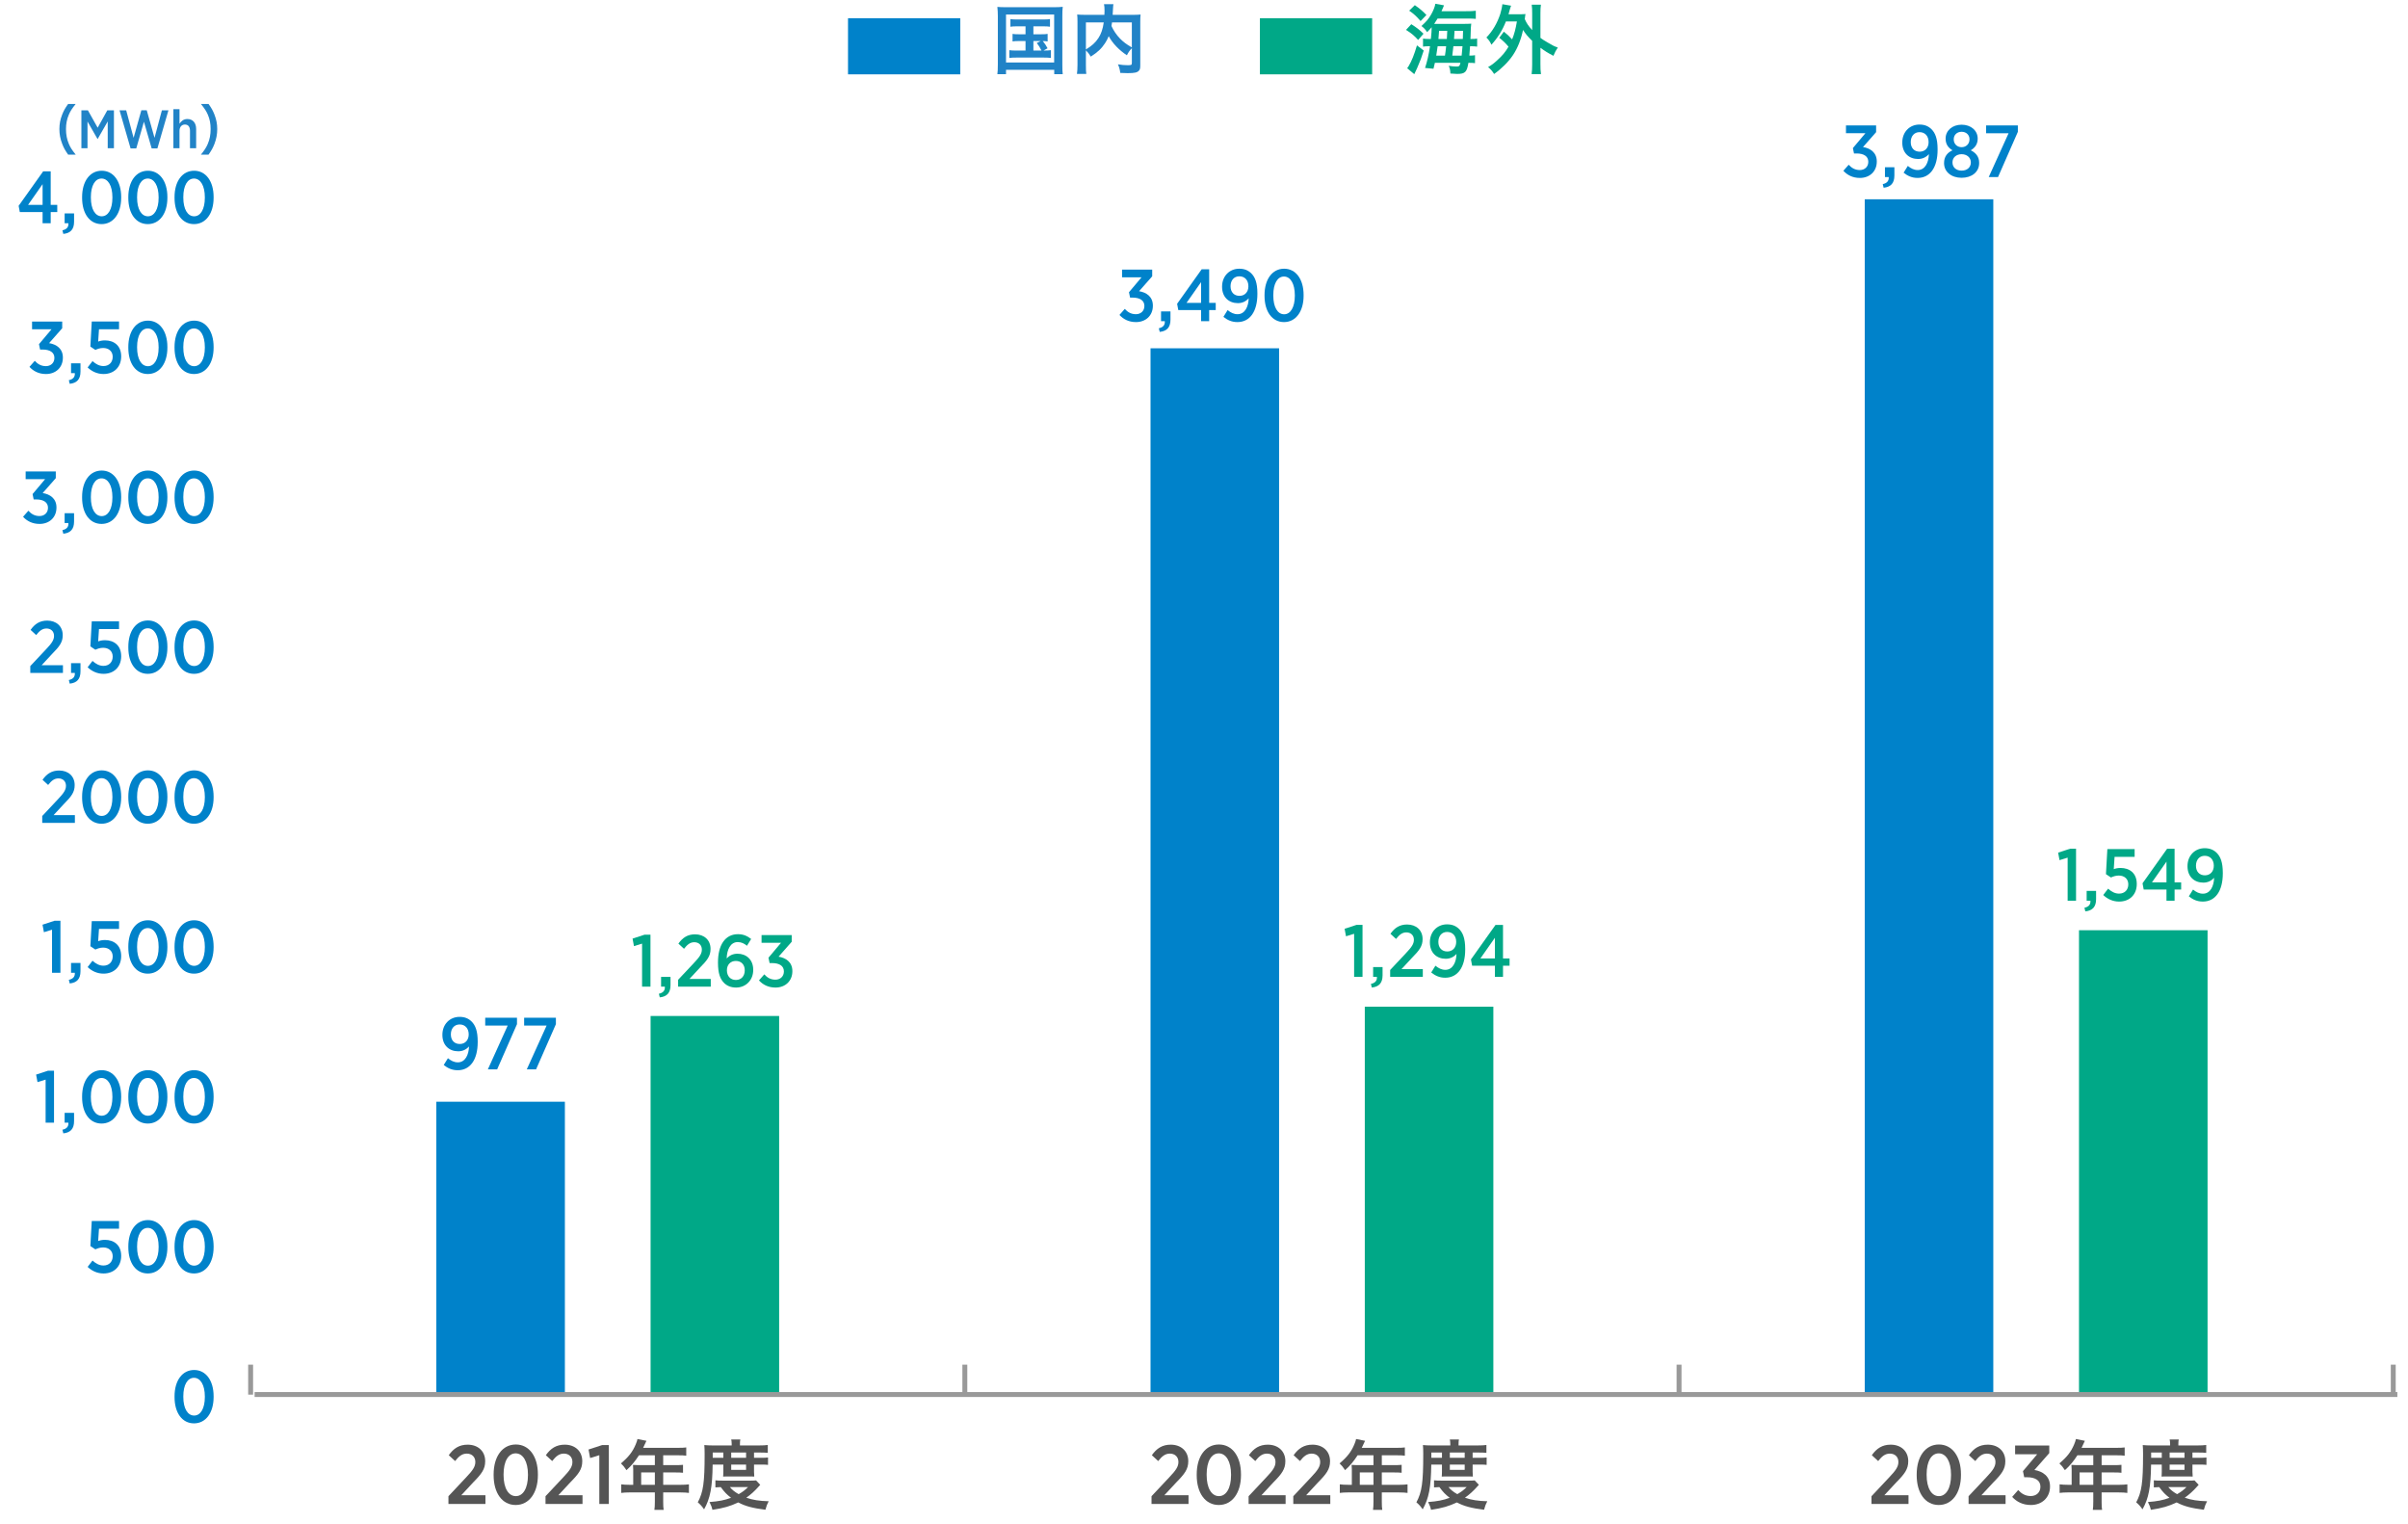 <?xml version="1.0" encoding="UTF-8"?>
<svg xmlns="http://www.w3.org/2000/svg" width="490" height="310" viewBox="0 0 490 310">
  <defs>
    <style>
      .cls-1 {
        fill: #00a887;
      }

      .cls-1, .cls-2, .cls-3, .cls-4 {
        stroke-width: 0px;
      }

      .cls-5 {
        fill: none;
        stroke: #999;
        stroke-miterlimit: 10;
      }

      .cls-2 {
        fill: #0082ca;
      }

      .cls-3 {
        fill: #555;
      }

      .cls-4 {
        fill: #2183c7;
      }
    </style>
  </defs>
  <g id="data">
    <g>
      <g>
        <line class="cls-5" x1="51" y1="283.753" x2="51" y2="277.653"/>
        <line class="cls-5" x1="196.333" y1="283.753" x2="196.333" y2="277.653"/>
        <line class="cls-5" x1="341.667" y1="283.753" x2="341.667" y2="277.653"/>
        <line class="cls-5" x1="487" y1="283.753" x2="487" y2="277.653"/>
      </g>
      <g>
        <g>
          <rect class="cls-1" x="132.387" y="206.71" width="26.16" height="77.043"/>
          <rect class="cls-1" x="277.72" y="204.819" width="26.16" height="78.934"/>
          <rect class="cls-1" x="423.053" y="189.264" width="26.16" height="94.489"/>
        </g>
        <g>
          <rect class="cls-2" x="88.787" y="224.156" width="26.16" height="59.597"/>
          <rect class="cls-2" x="234.12" y="70.863" width="26.16" height="212.89"/>
          <rect class="cls-2" x="379.453" y="40.546" width="26.16" height="243.207"/>
        </g>
      </g>
    </g>
  </g>
  <g id="_凡例" data-name="凡例">
    <g>
      <rect class="cls-2" x="172.562" y="3.705" width="22.842" height="11.421"/>
      <g>
        <path class="cls-4" d="M203.049,3.244c0-.656-.032-1.233-.097-1.841.513.048.977.063,1.81.063h9.684c.752,0,1.248-.016,1.809-.08-.064.561-.08,1.072-.08,1.857v9.859c0,1.041.016,1.505.08,1.985h-1.729v-.881h-9.812v.881h-1.761c.064-.448.097-.977.097-2.001V3.244ZM204.713,12.72h9.796V2.956h-9.796v9.764ZM207.002,5.356c-.672,0-.977.016-1.393.08v-1.553c.416.064.704.08,1.393.08h5.219c.704,0,1.04-.016,1.44-.08v1.553c-.433-.064-.736-.08-1.425-.08h-1.953v1.617h1.569c.672,0,.976-.017,1.328-.08v1.536c-.32-.048-.592-.08-.992-.08.384.448.704.944.977,1.473l-.833.464c.753,0,1.057-.016,1.521-.08v1.585c-.432-.063-.848-.08-1.456-.08h-5.57c-.688,0-1.024.017-1.44.08v-1.585c.432.064.769.08,1.44.08h1.856v-1.937h-1.328c-.641,0-.929.017-1.312.08v-1.536c.352.063.64.08,1.312.08h1.328v-1.617h-1.681ZM210.283,10.286h1.649c-.305-.624-.577-1.056-.961-1.536l.801-.4h-1.489v1.937Z"/>
        <path class="cls-4" d="M230.317,9.807c-.4.416-.704.832-1.009,1.44-1.616-1.072-2.945-2.465-3.697-3.89-.225.544-.448.992-.752,1.44-.721,1.104-1.537,1.856-2.897,2.721-.24-.416-.561-.848-.992-1.28v2.978c0,.929.016,1.408.08,1.824h-1.905c.08-.527.112-1.104.112-1.856V4.428c0-.624-.017-1.088-.064-1.472.561.048.977.063,1.777.063h3.761c.017-.368.032-.592.032-.816,0-.64-.032-.96-.112-1.36h1.921c-.048.272-.063.416-.08.769q-.016.208-.048.848-.016.353-.032.561h3.922c.849,0,1.217-.016,1.761-.063-.048.384-.063.848-.063,1.488v8.787c0,.641-.049.881-.24,1.104-.337.416-.881.545-2.337.545-.4,0-.881-.017-1.489-.049-.111-.768-.208-1.136-.479-1.744.768.128,1.408.176,2,.176.753,0,.833-.048.833-.496v-2.961ZM220.97,10.062c1.232-.752,1.937-1.393,2.545-2.321.56-.848.896-1.841,1.088-3.185h-3.633v5.506ZM226.283,4.557c-.048.384-.063.464-.111.736.432.944,1.04,1.84,1.729,2.545.672.688,1.345,1.2,2.417,1.809v-5.09h-4.034Z"/>
      </g>
      <g>
        <rect class="cls-1" x="256.376" y="3.705" width="22.842" height="11.421"/>
        <g>
          <path class="cls-1" d="M287.184,4.925c1.072.672,1.664,1.136,2.48,1.937l-1.088,1.265c-.849-.929-1.361-1.345-2.466-2.049l1.073-1.152ZM289.712,10.286c-.448,1.409-.736,2.193-1.328,3.538l-.593,1.265-1.456-1.217c.096-.096.192-.208.304-.416.593-.961,1.169-2.417,1.697-4.226l1.376,1.056ZM287.903,1.051c.961.672,1.601,1.2,2.354,2.001l-1.185,1.232c-.849-.977-1.44-1.521-2.321-2.113l1.152-1.12ZM298.115,2.283c1.137,0,1.633-.016,2.193-.096v1.648c-.416-.048-.912-.064-2.017-.064h-5.763c-.272.465-.4.656-.688,1.089h5.923c.736,0,1.2-.016,1.616-.048-.032.224-.048.368-.08.864-.016.416-.032.721-.048,1.616q-.016.496-.032.641c.769,0,.913-.016,1.361-.08v1.633c-.465-.064-.833-.08-1.281-.08h-.16c-.031.608-.096,1.456-.144,1.904.608,0,.832-.016,1.152-.08v1.617c-.368-.048-.656-.064-1.169-.064h-.176c-.304,1.889-.672,2.257-2.289,2.257-.256,0-.432-.016-1.376-.08-.017-.656-.097-1.024-.336-1.568.607.097,1.12.145,1.568.145.56,0,.64-.08.816-.753h-5.202c-.112.496-.145.641-.288,1.201l-1.713-.16c.416-1.249.752-2.705,1.009-4.418h-.225c-.496,0-.784.016-1.2.08v-1.633c.416.064.752.08,1.44.08h.16c.112-1.009.16-1.793.16-2.401-.272.337-.433.513-.929,1.009-.32-.512-.656-.88-1.152-1.248.977-.881,1.44-1.425,1.969-2.337.433-.753.769-1.585.864-2.193l1.761.32c-.063.176-.112.288-.16.384-.144.353-.16.385-.352.816h4.785ZM294.034,11.311c.112-.752.144-.944.24-1.904h-1.729c-.111.816-.144,1.024-.288,1.904h1.777ZM294.418,7.934q.032-.544.08-1.665h-1.665c-.048.816-.063,1.057-.128,1.665h1.713ZM297.428,11.311c.063-.607.128-1.184.176-1.904h-1.856c-.064.641-.145,1.265-.225,1.904h1.905ZM297.667,7.934q.032-1.057.049-1.665h-1.729c-.031.576-.063,1.121-.111,1.665h1.792Z"/>
          <path class="cls-1" d="M306.017,6.445c.736.592,1.072.896,1.681,1.568.464-1.152.688-2.017.977-3.649h-2.241c-.688,1.761-1.633,3.281-2.945,4.738-.32-.673-.464-.881-1.024-1.473,1.232-1.265,2.193-2.882,2.817-4.771.191-.608.4-1.553.432-2.001l1.777.305c-.112.271-.177.496-.288.88-.097.353-.129.496-.24.864h2.209c.56,0,.896-.016,1.248-.048-.063.336-.08.4-.144,1.041.416.896.672,1.296,1.504,2.225v-3.394c0-.784-.016-1.2-.096-1.776h1.873c-.08.592-.097.992-.097,1.776v4.979c.417.304.721.512,1.473.944,1.104.656,1.281.736,2.065,1.024-.337.479-.625,1.008-.896,1.681-1.249-.656-1.648-.913-2.642-1.633v3.329c0,.896.017,1.345.112,2.033h-1.904c.08-.641.111-1.201.111-2.033v-4.738c-.912-.912-1.328-1.393-1.856-2.225-.433,2.033-1.104,3.697-2.049,5.122-.944,1.393-2.272,2.721-3.842,3.842-.368-.593-.752-1.041-1.232-1.393.801-.48,1.089-.688,1.825-1.36,1.12-1.009,1.696-1.713,2.337-2.802-.561-.688-1.089-1.185-1.873-1.809l.929-1.248Z"/>
        </g>
      </g>
    </g>
    <g>
      <path class="cls-3" d="M234.321,304.419l3.638-3.875c1.326-1.395,1.836-2.143,1.836-3.094,0-1.071-.748-1.7-1.734-1.7-.935,0-1.598.51-2.38,1.513l-1.292-1.189c.969-1.377,2.125-2.142,3.842-2.142,2.091,0,3.569,1.309,3.569,3.349v.033c0,1.615-.748,2.584-2.464,4.318l-2.397,2.583h4.913v1.785h-7.53v-1.581Z"/>
      <path class="cls-3" d="M243.518,300.152v-.187c0-3.604,1.768-6.068,4.521-6.068,2.72,0,4.487,2.447,4.487,6.051v.188c0,3.604-1.785,6.068-4.521,6.068-2.753,0-4.487-2.448-4.487-6.052ZM250.504,300.136v-.136c0-2.652-1.02-4.301-2.499-4.301-1.496,0-2.465,1.614-2.465,4.267v.136c0,2.651.986,4.301,2.499,4.301,1.479,0,2.465-1.632,2.465-4.267Z"/>
      <path class="cls-3" d="M254.075,304.419l3.638-3.875c1.326-1.395,1.836-2.143,1.836-3.094,0-1.071-.748-1.7-1.734-1.7-.935,0-1.598.51-2.38,1.513l-1.292-1.189c.969-1.377,2.125-2.142,3.842-2.142,2.091,0,3.569,1.309,3.569,3.349v.033c0,1.615-.748,2.584-2.464,4.318l-2.397,2.583h4.913v1.785h-7.53v-1.581Z"/>
      <path class="cls-3" d="M263.169,304.419l3.638-3.875c1.326-1.395,1.836-2.143,1.836-3.094,0-1.071-.748-1.7-1.734-1.7-.935,0-1.598.51-2.38,1.513l-1.292-1.189c.969-1.377,2.125-2.142,3.842-2.142,2.091,0,3.569,1.309,3.569,3.349v.033c0,1.615-.748,2.584-2.464,4.318l-2.397,2.583h4.913v1.785h-7.53v-1.581Z"/>
      <path class="cls-3" d="M275.086,298.943c0-.32-.016-.576-.048-.896.304.032.64.048,1.072.048h3.377v-2.001h-3.233c-.784,1.217-1.552,2.145-2.545,3.025-.432-.656-.608-.864-1.12-1.377,1.568-1.328,2.353-2.337,2.993-3.841.208-.497.32-.833.368-1.121l1.825.368c-.048.097-.272.576-.672,1.425h7.187c.752,0,1.12-.016,1.584-.08v1.681c-.48-.064-.896-.08-1.584-.08h-3.105v2.001h2.449c.72,0,1.12-.016,1.584-.064v1.617c-.416-.048-.88-.064-1.537-.064h-2.497v2.514h3.538c.736,0,1.2-.032,1.697-.097v1.745c-.48-.064-1.024-.097-1.697-.097h-3.538v1.905c0,.784.016,1.217.096,1.648h-1.889c.064-.448.096-.849.096-1.664v-1.89h-5.17c-.672,0-1.185.032-1.681.097v-1.745c.496.064.96.097,1.681.097h.768v-3.153ZM279.488,302.097v-2.514h-2.785v2.514h2.785Z"/>
      <path class="cls-3" d="M291.247,297.982c-.064,4.658-.48,6.851-1.745,9.107-.432-.624-.736-.96-1.28-1.424,1.12-2.097,1.393-4.002,1.393-9.828,0-.736-.016-1.329-.064-1.825.544.048,1.089.08,1.745.08h3.825v-.336c0-.336-.032-.592-.096-.88h1.856c-.064.256-.08.512-.08.896v.32h3.81c.849,0,1.409-.032,1.857-.096v1.601c-.464-.048-.896-.064-1.617-.064h-1.185v1.073h1.489c.624,0,.944-.017,1.36-.064v1.505c-.368-.048-.64-.064-1.36-.064h-1.489v1.473c0,.368.016.673.048.961q-.353-.017-.993-.017h-4.29c-.625,0-.8,0-1.057.017.032-.24.048-.641.048-.961v-1.473h-2.177ZM300.931,302.097q-.176.176-.288.319c-.8.913-1.649,1.681-2.545,2.306,1.328.464,2.673.672,4.546.72-.289.544-.48,1.041-.657,1.729-2.561-.319-4.082-.72-5.538-1.488-1.617.769-2.929,1.152-5.25,1.505-.128-.576-.256-.912-.592-1.585,1.905-.144,3.121-.384,4.386-.864-.896-.688-1.28-1.089-2.097-2.177-.464.016-.752.032-1.088.063v-1.44c.384.048.848.064,1.648.064h5.362c.624,0,.88-.017,1.264-.048l.849.896ZM293.424,296.606v-1.073h-2.161v1.073h2.161ZM294.752,302.561c.48.576.977.977,1.793,1.44.8-.464,1.216-.769,1.905-1.44h-3.698ZM298.049,296.606v-1.073h-3.025v1.073h3.025ZM295.024,299.055h3.025v-1.072h-3.025v1.072Z"/>
    </g>
    <g>
      <path class="cls-3" d="M380.827,304.419l3.638-3.875c1.326-1.395,1.836-2.143,1.836-3.094,0-1.071-.748-1.7-1.734-1.7-.935,0-1.598.51-2.38,1.513l-1.292-1.189c.969-1.377,2.125-2.142,3.842-2.142,2.091,0,3.569,1.309,3.569,3.349v.033c0,1.615-.748,2.584-2.464,4.318l-2.397,2.583h4.913v1.785h-7.53v-1.581Z"/>
      <path class="cls-3" d="M390.024,300.152v-.187c0-3.604,1.768-6.068,4.521-6.068,2.72,0,4.487,2.447,4.487,6.051v.188c0,3.604-1.785,6.068-4.521,6.068-2.753,0-4.487-2.448-4.487-6.052ZM397.01,300.136v-.136c0-2.652-1.02-4.301-2.499-4.301-1.496,0-2.464,1.614-2.464,4.267v.136c0,2.651.986,4.301,2.499,4.301,1.479,0,2.465-1.632,2.465-4.267Z"/>
      <path class="cls-3" d="M400.581,304.419l3.638-3.875c1.326-1.395,1.836-2.143,1.836-3.094,0-1.071-.748-1.7-1.734-1.7-.935,0-1.598.51-2.38,1.513l-1.292-1.189c.969-1.377,2.125-2.142,3.842-2.142,2.091,0,3.569,1.309,3.569,3.349v.033c0,1.615-.748,2.584-2.464,4.318l-2.397,2.583h4.913v1.785h-7.53v-1.581Z"/>
      <path class="cls-3" d="M409.455,304.555l1.224-1.394c.646.714,1.428,1.224,2.567,1.224,1.104,0,1.955-.73,1.955-1.887v-.034c0-1.24-1.037-1.903-2.703-1.903h-.595l-.255-1.241,2.89-3.434h-4.487v-1.784h6.952v1.547l-3.025,3.434c1.666.271,3.178,1.24,3.178,3.314v.051c0,2.227-1.615,3.757-3.893,3.757-1.683,0-2.923-.68-3.808-1.649Z"/>
      <path class="cls-3" d="M421.559,298.943c0-.32-.016-.576-.048-.896.304.032.64.048,1.072.048h3.377v-2.001h-3.233c-.784,1.217-1.552,2.145-2.545,3.025-.432-.656-.608-.864-1.12-1.377,1.568-1.328,2.353-2.337,2.993-3.841.208-.497.32-.833.368-1.121l1.825.368c-.048.097-.272.576-.672,1.425h7.187c.752,0,1.12-.016,1.584-.08v1.681c-.48-.064-.896-.08-1.584-.08h-3.105v2.001h2.449c.72,0,1.12-.016,1.584-.064v1.617c-.416-.048-.88-.064-1.537-.064h-2.497v2.514h3.538c.736,0,1.2-.032,1.697-.097v1.745c-.48-.064-1.024-.097-1.697-.097h-3.538v1.905c0,.784.016,1.217.096,1.648h-1.889c.064-.448.096-.849.096-1.664v-1.89h-5.17c-.672,0-1.185.032-1.681.097v-1.745c.496.064.96.097,1.681.097h.768v-3.153ZM425.96,302.097v-2.514h-2.785v2.514h2.785Z"/>
      <path class="cls-3" d="M437.719,297.982c-.064,4.658-.48,6.851-1.745,9.107-.432-.624-.736-.96-1.28-1.424,1.12-2.097,1.393-4.002,1.393-9.828,0-.736-.016-1.329-.064-1.825.544.048,1.089.08,1.745.08h3.825v-.336c0-.336-.032-.592-.096-.88h1.856c-.064.256-.08.512-.08.896v.32h3.81c.849,0,1.409-.032,1.857-.096v1.601c-.464-.048-.896-.064-1.617-.064h-1.185v1.073h1.489c.624,0,.944-.017,1.36-.064v1.505c-.368-.048-.64-.064-1.36-.064h-1.489v1.473c0,.368.016.673.048.961q-.353-.017-.993-.017h-4.29c-.625,0-.8,0-1.057.017.032-.24.048-.641.048-.961v-1.473h-2.177ZM447.403,302.097q-.176.176-.288.319c-.8.913-1.649,1.681-2.545,2.306,1.328.464,2.673.672,4.545.72-.288.544-.48,1.041-.656,1.729-2.561-.319-4.082-.72-5.538-1.488-1.617.769-2.929,1.152-5.25,1.505-.128-.576-.256-.912-.592-1.585,1.905-.144,3.121-.384,4.386-.864-.896-.688-1.28-1.089-2.097-2.177-.464.016-.752.032-1.088.063v-1.44c.384.048.848.064,1.648.064h5.362c.624,0,.88-.017,1.265-.048l.848.896ZM439.896,296.606v-1.073h-2.161v1.073h2.161ZM441.224,302.561c.48.576.977.977,1.793,1.44.8-.464,1.216-.769,1.905-1.44h-3.698ZM444.521,296.606v-1.073h-3.025v1.073h3.025ZM441.497,299.055h3.025v-1.072h-3.025v1.072Z"/>
    </g>
    <g>
      <path class="cls-3" d="M91.251,304.419l3.638-3.875c1.326-1.395,1.836-2.143,1.836-3.094,0-1.071-.748-1.7-1.733-1.7-.936,0-1.599.51-2.38,1.513l-1.292-1.189c.969-1.377,2.125-2.142,3.842-2.142,2.091,0,3.569,1.309,3.569,3.349v.033c0,1.615-.748,2.584-2.465,4.318l-2.396,2.583h4.912v1.785h-7.53v-1.581Z"/>
      <path class="cls-3" d="M100.448,300.152v-.187c0-3.604,1.768-6.068,4.521-6.068,2.72,0,4.487,2.447,4.487,6.051v.188c0,3.604-1.785,6.068-4.521,6.068-2.754,0-4.487-2.448-4.487-6.052ZM107.435,300.136v-.136c0-2.652-1.021-4.301-2.499-4.301-1.496,0-2.465,1.614-2.465,4.267v.136c0,2.651.986,4.301,2.499,4.301,1.479,0,2.465-1.632,2.465-4.267Z"/>
      <path class="cls-3" d="M111.005,304.419l3.638-3.875c1.326-1.395,1.836-2.143,1.836-3.094,0-1.071-.748-1.7-1.733-1.7-.936,0-1.599.51-2.38,1.513l-1.292-1.189c.969-1.377,2.125-2.142,3.842-2.142,2.091,0,3.569,1.309,3.569,3.349v.033c0,1.615-.748,2.584-2.465,4.318l-2.396,2.583h4.912v1.785h-7.53v-1.581Z"/>
      <path class="cls-3" d="M121.953,296.073l-1.87.578-.323-1.734,2.754-.9h1.377v11.983h-1.938v-9.927Z"/>
      <path class="cls-3" d="M128.855,298.943c0-.32-.016-.576-.048-.896.304.032.64.048,1.072.048h3.377v-2.001h-3.233c-.784,1.217-1.552,2.145-2.545,3.025-.432-.656-.607-.864-1.12-1.377,1.568-1.328,2.353-2.337,2.993-3.841.208-.497.32-.833.368-1.121l1.825.368c-.049.097-.272.576-.673,1.425h7.188c.752,0,1.12-.016,1.584-.08v1.681c-.479-.064-.896-.08-1.584-.08h-3.105v2.001h2.449c.72,0,1.12-.016,1.584-.064v1.617c-.416-.048-.88-.064-1.536-.064h-2.497v2.514h3.537c.736,0,1.2-.032,1.697-.097v1.745c-.48-.064-1.024-.097-1.697-.097h-3.537v1.905c0,.784.016,1.217.096,1.648h-1.889c.064-.448.096-.849.096-1.664v-1.89h-5.17c-.672,0-1.185.032-1.681.097v-1.745c.496.064.961.097,1.681.097h.769v-3.153ZM133.257,302.097v-2.514h-2.785v2.514h2.785Z"/>
      <path class="cls-3" d="M145.016,297.982c-.064,4.658-.48,6.851-1.745,9.107-.432-.624-.736-.96-1.28-1.424,1.12-2.097,1.393-4.002,1.393-9.828,0-.736-.016-1.329-.064-1.825.545.048,1.089.08,1.745.08h3.825v-.336c0-.336-.031-.592-.096-.88h1.856c-.063.256-.08.512-.08.896v.32h3.81c.849,0,1.409-.032,1.857-.096v1.601c-.465-.048-.896-.064-1.617-.064h-1.185v1.073h1.489c.624,0,.944-.017,1.36-.064v1.505c-.368-.048-.641-.064-1.36-.064h-1.489v1.473c0,.368.017.673.049.961q-.353-.017-.993-.017h-4.289c-.625,0-.801,0-1.057.017.032-.24.048-.641.048-.961v-1.473h-2.177ZM154.699,302.097q-.176.176-.288.319c-.8.913-1.648,1.681-2.545,2.306,1.328.464,2.673.672,4.546.72-.288.544-.48,1.041-.656,1.729-2.562-.319-4.082-.72-5.538-1.488-1.617.769-2.93,1.152-5.25,1.505-.128-.576-.257-.912-.593-1.585,1.905-.144,3.121-.384,4.386-.864-.896-.688-1.28-1.089-2.097-2.177-.464.016-.752.032-1.088.063v-1.44c.384.048.848.064,1.648.064h5.362c.624,0,.88-.017,1.265-.048l.848.896ZM147.192,296.606v-1.073h-2.161v1.073h2.161ZM148.521,302.561c.48.576.977.977,1.793,1.44.801-.464,1.217-.769,1.905-1.44h-3.698ZM151.818,296.606v-1.073h-3.025v1.073h3.025ZM148.793,299.055h3.025v-1.072h-3.025v1.072Z"/>
    </g>
    <g>
      <path class="cls-4" d="M13.868,31.465c-.616-.881-.891-1.364-1.199-2.168-.396-1.012-.583-1.98-.583-3.036,0-1.034.176-1.947.562-2.938.319-.803.583-1.287,1.21-2.167h1.54c-.77.968-1.089,1.463-1.397,2.189-.385.901-.572,1.837-.572,2.915,0,1.111.187,2.102.583,3.015.308.726.616,1.21,1.397,2.189h-1.541Z"/>
      <path class="cls-4" d="M16.562,22.454h1.332l1.98,3.531,1.958-3.531h1.353v7.701h-1.265v-5.445l-2.046,3.564h-.033l-2.036-3.554v5.435h-1.243v-7.701Z"/>
      <path class="cls-4" d="M24.327,22.454h1.354l1.507,5.589,1.573-5.61h1.1l1.584,5.61,1.496-5.589h1.332l-2.245,7.745h-1.166l-1.573-5.435-1.562,5.435h-1.155l-2.245-7.745Z"/>
      <path class="cls-4" d="M35.283,22.212h1.243v2.96c.341-.507.803-.957,1.595-.957,1.122,0,1.793.78,1.793,2.035v3.905h-1.254v-3.543c0-.824-.374-1.275-1.034-1.275-.638,0-1.1.483-1.1,1.287v3.531h-1.243v-7.943Z"/>
      <path class="cls-4" d="M40.882,31.465c.781-.979,1.089-1.464,1.397-2.189.396-.913.583-1.893.583-3.015,0-1.101-.176-2.014-.561-2.915-.319-.727-.638-1.222-1.408-2.189h1.551c.616.869.88,1.353,1.199,2.167.385,1.001.561,1.893.561,2.938,0,1.067-.187,2.024-.572,3.036-.319.804-.583,1.287-1.199,2.168h-1.551Z"/>
    </g>
    <line class="cls-5" x1="51.809" y1="283.728" x2="487.834" y2="283.728"/>
    <g>
      <path class="cls-2" d="M35.518,284.257v-.165c0-3.18,1.56-5.354,3.99-5.354,2.4,0,3.96,2.16,3.96,5.34v.165c0,3.18-1.575,5.354-3.99,5.354-2.43,0-3.96-2.159-3.96-5.34ZM41.683,284.242v-.12c0-2.34-.9-3.795-2.205-3.795-1.32,0-2.175,1.425-2.175,3.765v.12c0,2.34.87,3.795,2.205,3.795,1.305,0,2.175-1.439,2.175-3.765Z"/>
      <g>
        <path class="cls-2" d="M17.833,257.762l.99-1.29c.69.615,1.395,1.006,2.235,1.006,1.11,0,1.875-.75,1.875-1.875v-.016c0-1.125-.825-1.785-1.935-1.785-.615,0-1.14.181-1.59.391l-1.02-.675.285-5.101h5.55v1.575h-4.08l-.165,2.505c.405-.149.81-.24,1.395-.24,1.785,0,3.285,1.021,3.285,3.24v.045c0,2.16-1.485,3.555-3.585,3.555-1.29,0-2.385-.524-3.24-1.335Z"/>
        <path class="cls-2" d="M26.113,253.757v-.165c0-3.18,1.56-5.354,3.99-5.354,2.4,0,3.96,2.16,3.96,5.34v.165c0,3.18-1.575,5.354-3.99,5.354-2.43,0-3.96-2.159-3.96-5.34ZM32.278,253.742v-.12c0-2.34-.9-3.795-2.205-3.795-1.32,0-2.175,1.425-2.175,3.765v.12c0,2.34.87,3.795,2.205,3.795,1.305,0,2.175-1.439,2.175-3.765Z"/>
        <path class="cls-2" d="M35.518,253.757v-.165c0-3.18,1.56-5.354,3.99-5.354,2.4,0,3.96,2.16,3.96,5.34v.165c0,3.18-1.575,5.354-3.99,5.354-2.43,0-3.96-2.159-3.96-5.34ZM41.683,253.742v-.12c0-2.34-.9-3.795-2.205-3.795-1.32,0-2.175,1.425-2.175,3.765v.12c0,2.34.87,3.795,2.205,3.795,1.305,0,2.175-1.439,2.175-3.765Z"/>
      </g>
      <g>
        <path class="cls-2" d="M9.282,219.657l-1.65.51-.285-1.529,2.43-.795h1.215v10.574h-1.71v-8.76Z"/>
        <path class="cls-2" d="M12.702,229.856c.915-.194,1.275-.704,1.215-1.439h-.765v-1.995h1.92v1.68c0,1.591-.75,2.341-2.19,2.49l-.18-.735Z"/>
        <path class="cls-2" d="M16.707,223.257v-.165c0-3.18,1.56-5.354,3.99-5.354,2.4,0,3.96,2.16,3.96,5.34v.165c0,3.18-1.575,5.354-3.99,5.354-2.43,0-3.96-2.159-3.96-5.34ZM22.872,223.242v-.12c0-2.34-.9-3.795-2.205-3.795-1.32,0-2.175,1.425-2.175,3.765v.12c0,2.34.87,3.795,2.205,3.795,1.305,0,2.175-1.439,2.175-3.765Z"/>
        <path class="cls-2" d="M26.112,223.257v-.165c0-3.18,1.56-5.354,3.99-5.354,2.4,0,3.96,2.16,3.96,5.34v.165c0,3.18-1.575,5.354-3.99,5.354-2.43,0-3.96-2.159-3.96-5.34ZM32.277,223.242v-.12c0-2.34-.9-3.795-2.205-3.795-1.32,0-2.175,1.425-2.175,3.765v.12c0,2.34.87,3.795,2.205,3.795,1.305,0,2.175-1.439,2.175-3.765Z"/>
        <path class="cls-2" d="M35.517,223.257v-.165c0-3.18,1.56-5.354,3.99-5.354,2.4,0,3.96,2.16,3.96,5.34v.165c0,3.18-1.575,5.354-3.99,5.354-2.43,0-3.96-2.159-3.96-5.34ZM41.682,223.242v-.12c0-2.34-.9-3.795-2.205-3.795-1.32,0-2.175,1.425-2.175,3.765v.12c0,2.34.87,3.795,2.205,3.795,1.305,0,2.175-1.439,2.175-3.765Z"/>
      </g>
      <g>
        <path class="cls-2" d="M10.587,189.157l-1.65.51-.285-1.529,2.43-.795h1.215v10.574h-1.71v-8.76Z"/>
        <path class="cls-2" d="M14.007,199.356c.915-.194,1.275-.704,1.215-1.439h-.765v-1.995h1.92v1.68c0,1.591-.75,2.341-2.19,2.49l-.18-.735Z"/>
        <path class="cls-2" d="M17.833,196.762l.99-1.29c.69.615,1.395,1.006,2.235,1.006,1.11,0,1.875-.75,1.875-1.875v-.016c0-1.125-.825-1.785-1.935-1.785-.615,0-1.14.181-1.59.391l-1.02-.675.285-5.101h5.55v1.575h-4.08l-.165,2.505c.405-.149.81-.24,1.395-.24,1.785,0,3.285,1.021,3.285,3.24v.045c0,2.16-1.485,3.555-3.585,3.555-1.29,0-2.385-.524-3.24-1.335Z"/>
        <path class="cls-2" d="M26.112,192.757v-.165c0-3.18,1.56-5.354,3.99-5.354,2.4,0,3.96,2.16,3.96,5.34v.165c0,3.18-1.575,5.354-3.99,5.354-2.43,0-3.96-2.159-3.96-5.34ZM32.277,192.742v-.12c0-2.34-.9-3.795-2.205-3.795-1.32,0-2.175,1.425-2.175,3.765v.12c0,2.34.87,3.795,2.205,3.795,1.305,0,2.175-1.439,2.175-3.765Z"/>
        <path class="cls-2" d="M35.517,192.757v-.165c0-3.18,1.56-5.354,3.99-5.354,2.4,0,3.96,2.16,3.96,5.34v.165c0,3.18-1.575,5.354-3.99,5.354-2.43,0-3.96-2.159-3.96-5.34ZM41.682,192.742v-.12c0-2.34-.9-3.795-2.205-3.795-1.32,0-2.175,1.425-2.175,3.765v.12c0,2.34.87,3.795,2.205,3.795,1.305,0,2.175-1.439,2.175-3.765Z"/>
      </g>
      <g>
        <path class="cls-2" d="M8.593,166.022l3.21-3.42c1.17-1.23,1.62-1.891,1.62-2.73,0-.944-.66-1.5-1.53-1.5-.825,0-1.41.45-2.1,1.335l-1.14-1.05c.855-1.215,1.875-1.89,3.39-1.89,1.845,0,3.15,1.155,3.15,2.955v.029c0,1.425-.66,2.28-2.175,3.811l-2.115,2.279h4.334v1.575h-6.645v-1.395Z"/>
        <path class="cls-2" d="M16.708,162.257v-.165c0-3.18,1.56-5.354,3.99-5.354,2.4,0,3.96,2.16,3.96,5.34v.165c0,3.18-1.575,5.354-3.99,5.354-2.43,0-3.96-2.159-3.96-5.34ZM22.873,162.242v-.12c0-2.34-.9-3.795-2.205-3.795-1.32,0-2.175,1.425-2.175,3.765v.12c0,2.34.87,3.795,2.205,3.795,1.305,0,2.175-1.439,2.175-3.765Z"/>
        <path class="cls-2" d="M26.112,162.257v-.165c0-3.18,1.56-5.354,3.99-5.354,2.4,0,3.96,2.16,3.96,5.34v.165c0,3.18-1.575,5.354-3.99,5.354-2.43,0-3.96-2.159-3.96-5.34ZM32.277,162.242v-.12c0-2.34-.9-3.795-2.205-3.795-1.32,0-2.175,1.425-2.175,3.765v.12c0,2.34.87,3.795,2.205,3.795,1.305,0,2.175-1.439,2.175-3.765Z"/>
        <path class="cls-2" d="M35.517,162.257v-.165c0-3.18,1.56-5.354,3.99-5.354,2.4,0,3.96,2.16,3.96,5.34v.165c0,3.18-1.575,5.354-3.99,5.354-2.43,0-3.96-2.159-3.96-5.34ZM41.682,162.242v-.12c0-2.34-.9-3.795-2.205-3.795-1.32,0-2.175,1.425-2.175,3.765v.12c0,2.34.87,3.795,2.205,3.795,1.305,0,2.175-1.439,2.175-3.765Z"/>
      </g>
      <g>
        <path class="cls-2" d="M6.163,135.522l3.21-3.42c1.17-1.23,1.62-1.891,1.62-2.73,0-.944-.66-1.5-1.53-1.5-.825,0-1.41.45-2.1,1.335l-1.14-1.05c.855-1.215,1.875-1.89,3.39-1.89,1.845,0,3.15,1.155,3.15,2.955v.029c0,1.425-.66,2.28-2.175,3.811l-2.115,2.279h4.334v1.575h-6.645v-1.395Z"/>
        <path class="cls-2" d="M14.008,138.356c.915-.194,1.275-.704,1.215-1.439h-.765v-1.995h1.92v1.68c0,1.591-.75,2.341-2.19,2.49l-.18-.735Z"/>
        <path class="cls-2" d="M17.833,135.762l.99-1.29c.69.615,1.395,1.006,2.235,1.006,1.11,0,1.875-.75,1.875-1.875v-.016c0-1.125-.825-1.785-1.935-1.785-.615,0-1.14.181-1.59.391l-1.02-.675.285-5.101h5.55v1.575h-4.08l-.165,2.505c.405-.149.81-.24,1.395-.24,1.785,0,3.285,1.021,3.285,3.24v.045c0,2.16-1.485,3.555-3.585,3.555-1.29,0-2.385-.524-3.24-1.335Z"/>
        <path class="cls-2" d="M26.113,131.757v-.165c0-3.18,1.56-5.354,3.99-5.354,2.4,0,3.96,2.16,3.96,5.34v.165c0,3.18-1.575,5.354-3.99,5.354-2.43,0-3.96-2.159-3.96-5.34ZM32.278,131.742v-.12c0-2.34-.9-3.795-2.205-3.795-1.32,0-2.175,1.425-2.175,3.765v.12c0,2.34.87,3.795,2.205,3.795,1.305,0,2.175-1.439,2.175-3.765Z"/>
        <path class="cls-2" d="M35.518,131.757v-.165c0-3.18,1.56-5.354,3.99-5.354,2.4,0,3.96,2.16,3.96,5.34v.165c0,3.18-1.575,5.354-3.99,5.354-2.43,0-3.96-2.159-3.96-5.34ZM41.683,131.742v-.12c0-2.34-.9-3.795-2.205-3.795-1.32,0-2.175,1.425-2.175,3.765v.12c0,2.34.87,3.795,2.205,3.795,1.305,0,2.175-1.439,2.175-3.765Z"/>
      </g>
      <g>
        <path class="cls-2" d="M4.693,105.142l1.08-1.229c.57.63,1.26,1.08,2.265,1.08.975,0,1.725-.646,1.725-1.665v-.03c0-1.095-.915-1.68-2.385-1.68h-.525l-.225-1.095,2.55-3.03h-3.959v-1.575h6.135v1.365l-2.67,3.03c1.47.239,2.805,1.095,2.805,2.925v.045c0,1.965-1.425,3.314-3.435,3.314-1.485,0-2.58-.6-3.36-1.455Z"/>
        <path class="cls-2" d="M12.702,107.856c.915-.194,1.275-.704,1.215-1.439h-.765v-1.995h1.92v1.68c0,1.591-.75,2.341-2.19,2.49l-.18-.735Z"/>
        <path class="cls-2" d="M16.707,101.257v-.165c0-3.18,1.56-5.354,3.99-5.354,2.4,0,3.96,2.16,3.96,5.34v.165c0,3.18-1.575,5.354-3.99,5.354-2.43,0-3.96-2.159-3.96-5.34ZM22.872,101.242v-.12c0-2.34-.9-3.795-2.205-3.795-1.32,0-2.175,1.425-2.175,3.765v.12c0,2.34.87,3.795,2.205,3.795,1.305,0,2.175-1.439,2.175-3.765Z"/>
        <path class="cls-2" d="M26.112,101.257v-.165c0-3.18,1.56-5.354,3.99-5.354,2.4,0,3.96,2.16,3.96,5.34v.165c0,3.18-1.575,5.354-3.99,5.354-2.43,0-3.96-2.159-3.96-5.34ZM32.277,101.242v-.12c0-2.34-.9-3.795-2.205-3.795-1.32,0-2.175,1.425-2.175,3.765v.12c0,2.34.87,3.795,2.205,3.795,1.305,0,2.175-1.439,2.175-3.765Z"/>
        <path class="cls-2" d="M35.517,101.257v-.165c0-3.18,1.56-5.354,3.99-5.354,2.4,0,3.96,2.16,3.96,5.34v.165c0,3.18-1.575,5.354-3.99,5.354-2.43,0-3.96-2.159-3.96-5.34ZM41.682,101.242v-.12c0-2.34-.9-3.795-2.205-3.795-1.32,0-2.175,1.425-2.175,3.765v.12c0,2.34.87,3.795,2.205,3.795,1.305,0,2.175-1.439,2.175-3.765Z"/>
      </g>
      <g>
        <path class="cls-2" d="M5.998,74.642l1.08-1.229c.57.63,1.26,1.08,2.265,1.08.975,0,1.725-.646,1.725-1.665v-.03c0-1.095-.915-1.68-2.385-1.68h-.525l-.225-1.095,2.55-3.03h-3.959v-1.575h6.135v1.365l-2.67,3.03c1.47.239,2.805,1.095,2.805,2.925v.045c0,1.965-1.425,3.314-3.435,3.314-1.485,0-2.58-.6-3.36-1.455Z"/>
        <path class="cls-2" d="M14.007,77.356c.915-.194,1.275-.704,1.215-1.439h-.765v-1.995h1.92v1.68c0,1.591-.75,2.341-2.19,2.49l-.18-.735Z"/>
        <path class="cls-2" d="M17.833,74.762l.99-1.29c.69.615,1.395,1.006,2.235,1.006,1.11,0,1.875-.75,1.875-1.875v-.016c0-1.125-.825-1.785-1.935-1.785-.615,0-1.14.181-1.59.391l-1.02-.675.285-5.101h5.55v1.575h-4.08l-.165,2.505c.405-.149.81-.24,1.395-.24,1.785,0,3.285,1.021,3.285,3.24v.045c0,2.16-1.485,3.555-3.585,3.555-1.29,0-2.385-.524-3.24-1.335Z"/>
        <path class="cls-2" d="M26.112,70.757v-.165c0-3.18,1.56-5.354,3.99-5.354,2.4,0,3.96,2.16,3.96,5.34v.165c0,3.18-1.575,5.354-3.99,5.354-2.43,0-3.96-2.159-3.96-5.34ZM32.277,70.742v-.12c0-2.34-.9-3.795-2.205-3.795-1.32,0-2.175,1.425-2.175,3.765v.12c0,2.34.87,3.795,2.205,3.795,1.305,0,2.175-1.439,2.175-3.765Z"/>
        <path class="cls-2" d="M35.517,70.757v-.165c0-3.18,1.56-5.354,3.99-5.354,2.4,0,3.96,2.16,3.96,5.34v.165c0,3.18-1.575,5.354-3.99,5.354-2.43,0-3.96-2.159-3.96-5.34ZM41.682,70.742v-.12c0-2.34-.9-3.795-2.205-3.795-1.32,0-2.175,1.425-2.175,3.765v.12c0,2.34.87,3.795,2.205,3.795,1.305,0,2.175-1.439,2.175-3.765Z"/>
      </g>
      <g>
        <path class="cls-2" d="M8.667,43.152h-4.635l-.24-1.275,4.995-7.02h1.53v6.825h1.335v1.47h-1.335v2.265h-1.65v-2.265ZM8.667,41.683v-4.215l-2.955,4.215h2.955Z"/>
        <path class="cls-2" d="M12.703,46.856c.915-.194,1.275-.704,1.215-1.439h-.765v-1.995h1.92v1.68c0,1.591-.75,2.341-2.19,2.49l-.18-.735Z"/>
        <path class="cls-2" d="M16.708,40.257v-.165c0-3.18,1.56-5.354,3.99-5.354,2.4,0,3.96,2.16,3.96,5.34v.165c0,3.18-1.575,5.354-3.99,5.354-2.43,0-3.96-2.159-3.96-5.34ZM22.873,40.242v-.12c0-2.34-.9-3.795-2.205-3.795-1.32,0-2.175,1.425-2.175,3.765v.12c0,2.34.87,3.795,2.205,3.795,1.305,0,2.175-1.439,2.175-3.765Z"/>
        <path class="cls-2" d="M26.112,40.257v-.165c0-3.18,1.56-5.354,3.99-5.354,2.4,0,3.96,2.16,3.96,5.34v.165c0,3.18-1.575,5.354-3.99,5.354-2.43,0-3.96-2.159-3.96-5.34ZM32.277,40.242v-.12c0-2.34-.9-3.795-2.205-3.795-1.32,0-2.175,1.425-2.175,3.765v.12c0,2.34.87,3.795,2.205,3.795,1.305,0,2.175-1.439,2.175-3.765Z"/>
        <path class="cls-2" d="M35.517,40.257v-.165c0-3.18,1.56-5.354,3.99-5.354,2.4,0,3.96,2.16,3.96,5.34v.165c0,3.18-1.575,5.354-3.99,5.354-2.43,0-3.96-2.159-3.96-5.34ZM41.682,40.242v-.12c0-2.34-.9-3.795-2.205-3.795-1.32,0-2.175,1.425-2.175,3.765v.12c0,2.34.87,3.795,2.205,3.795,1.305,0,2.175-1.439,2.175-3.765Z"/>
      </g>
    </g>
    <g>
      <path class="cls-2" d="M227.799,64.076l1.08-1.229c.57.63,1.26,1.08,2.265,1.08.975,0,1.725-.646,1.725-1.665v-.03c0-1.095-.915-1.68-2.385-1.68h-.525l-.225-1.095,2.55-3.03h-3.959v-1.575h6.135v1.365l-2.67,3.03c1.47.239,2.805,1.095,2.805,2.925v.045c0,1.965-1.425,3.314-3.435,3.314-1.485,0-2.58-.6-3.36-1.455Z"/>
      <path class="cls-2" d="M235.808,66.791c.915-.194,1.275-.704,1.215-1.439h-.765v-1.995h1.92v1.68c0,1.591-.75,2.341-2.19,2.49l-.18-.735Z"/>
      <path class="cls-2" d="M244.403,63.087h-4.635l-.24-1.275,4.995-7.02h1.53v6.825h1.335v1.47h-1.335v2.265h-1.65v-2.265ZM244.403,61.617v-4.215l-2.955,4.215h2.955Z"/>
      <path class="cls-2" d="M254.093,60.687c-.525.601-1.26.99-2.19.99-1.83,0-3.225-1.2-3.225-3.33v-.045c0-2.1,1.485-3.63,3.495-3.63,1.08,0,1.845.345,2.475.975.735.75,1.215,1.875,1.215,4.051v.104c0,3.615-1.545,5.729-4.065,5.729-1.14,0-2.025-.404-2.85-1.064l.855-1.38c.645.524,1.26.84,2.025.84,1.5,0,2.22-1.545,2.265-3.24ZM254.033,58.257v-.03c0-1.185-.705-2.01-1.845-2.01-1.11,0-1.785.855-1.785,2.01v.03c0,1.185.72,1.935,1.815,1.935,1.11,0,1.815-.81,1.815-1.935Z"/>
      <path class="cls-2" d="M257.318,60.191v-.165c0-3.18,1.56-5.354,3.99-5.354,2.4,0,3.96,2.16,3.96,5.34v.165c0,3.18-1.575,5.354-3.99,5.354-2.43,0-3.96-2.159-3.96-5.34ZM263.483,60.177v-.12c0-2.34-.9-3.795-2.205-3.795-1.32,0-2.175,1.425-2.175,3.765v.12c0,2.34.87,3.795,2.205,3.795,1.305,0,2.175-1.439,2.175-3.765Z"/>
    </g>
    <g>
      <path class="cls-1" d="M275.546,189.987l-1.65.51-.284-1.529,2.43-.795h1.215v10.574h-1.71v-8.76Z"/>
      <path class="cls-1" d="M278.966,200.187c.915-.194,1.274-.704,1.215-1.439h-.765v-1.995h1.92v1.68c0,1.591-.75,2.341-2.19,2.49l-.18-.735Z"/>
      <path class="cls-1" d="M282.881,197.353l3.21-3.42c1.17-1.23,1.619-1.891,1.619-2.73,0-.944-.659-1.5-1.529-1.5-.825,0-1.41.45-2.101,1.335l-1.14-1.05c.855-1.215,1.875-1.89,3.39-1.89,1.846,0,3.15,1.155,3.15,2.955v.029c0,1.425-.66,2.28-2.175,3.811l-2.115,2.279h4.335v1.575h-6.645v-1.395Z"/>
      <path class="cls-1" d="M296.38,194.082c-.524.601-1.26.99-2.189.99-1.83,0-3.225-1.2-3.225-3.33v-.045c0-2.1,1.484-3.63,3.494-3.63,1.08,0,1.846.345,2.476.975.734.75,1.215,1.875,1.215,4.051v.104c0,3.615-1.545,5.729-4.065,5.729-1.14,0-2.024-.404-2.85-1.064l.855-1.38c.645.524,1.26.84,2.024.84,1.5,0,2.22-1.545,2.265-3.24ZM296.32,191.652v-.03c0-1.185-.705-2.01-1.845-2.01-1.11,0-1.785.855-1.785,2.01v.03c0,1.185.72,1.935,1.814,1.935,1.11,0,1.815-.81,1.815-1.935Z"/>
      <path class="cls-1" d="M304.195,196.482h-4.635l-.24-1.275,4.995-7.02h1.529v6.825h1.335v1.47h-1.335v2.265h-1.649v-2.265ZM304.195,195.013v-4.215l-2.955,4.215h2.955Z"/>
    </g>
    <g>
      <path class="cls-2" d="M375.107,34.746l1.08-1.229c.57.63,1.26,1.08,2.265,1.08.975,0,1.725-.646,1.725-1.665v-.03c0-1.095-.915-1.68-2.385-1.68h-.525l-.225-1.095,2.55-3.03h-3.959v-1.575h6.135v1.365l-2.67,3.03c1.47.239,2.805,1.095,2.805,2.925v.045c0,1.965-1.425,3.314-3.435,3.314-1.485,0-2.58-.6-3.36-1.455Z"/>
      <path class="cls-2" d="M383.116,37.461c.915-.194,1.275-.704,1.215-1.439h-.765v-1.995h1.92v1.68c0,1.591-.75,2.341-2.19,2.49l-.18-.735Z"/>
      <path class="cls-2" d="M392.506,31.356c-.525.601-1.26.99-2.19.99-1.83,0-3.225-1.2-3.225-3.33v-.045c0-2.1,1.485-3.63,3.495-3.63,1.08,0,1.845.345,2.475.975.735.75,1.215,1.875,1.215,4.051v.104c0,3.615-1.545,5.729-4.065,5.729-1.14,0-2.025-.404-2.85-1.064l.855-1.38c.645.524,1.26.84,2.025.84,1.5,0,2.22-1.545,2.265-3.24ZM392.446,28.927v-.03c0-1.185-.705-2.01-1.845-2.01-1.11,0-1.785.855-1.785,2.01v.03c0,1.185.72,1.935,1.815,1.935,1.11,0,1.815-.81,1.815-1.935Z"/>
      <path class="cls-2" d="M395.596,33.187v-.045c0-1.29.69-2.1,1.71-2.564-.81-.466-1.395-1.2-1.395-2.341v-.06c0-1.62,1.38-2.805,3.255-2.805,1.86,0,3.27,1.17,3.27,2.805v.06c0,1.141-.615,1.875-1.41,2.341.99.494,1.71,1.26,1.71,2.534v.061c0,1.845-1.53,3-3.57,3-2.055,0-3.57-1.186-3.57-2.985ZM401.041,33.066v-.03c0-1.005-.825-1.664-1.875-1.664-1.065,0-1.86.659-1.86,1.664v.03c0,.945.72,1.65,1.86,1.65s1.875-.69,1.875-1.65ZM400.771,28.356v-.029c0-.886-.675-1.516-1.605-1.516s-1.605.63-1.605,1.516v.029c0,.931.69,1.59,1.605,1.59s1.605-.659,1.605-1.59Z"/>
      <path class="cls-2" d="M408.721,27.112h-4.575v-1.591h6.465v1.306l-4.035,9.194h-1.89l4.035-8.909Z"/>
    </g>
    <g>
      <path class="cls-1" d="M420.739,174.494l-1.649.51-.285-1.529,2.43-.795h1.215v10.574h-1.71v-8.76Z"/>
      <path class="cls-1" d="M424.159,184.693c.915-.194,1.275-.704,1.216-1.439h-.766v-1.995h1.92v1.68c0,1.591-.75,2.341-2.189,2.49l-.181-.735Z"/>
      <path class="cls-1" d="M427.984,182.099l.99-1.29c.689.615,1.395,1.006,2.234,1.006,1.11,0,1.875-.75,1.875-1.875v-.016c0-1.125-.825-1.785-1.935-1.785-.615,0-1.14.181-1.59.391l-1.021-.675.285-5.101h5.55v1.575h-4.08l-.165,2.505c.405-.149.811-.24,1.396-.24,1.785,0,3.285,1.021,3.285,3.24v.045c0,2.16-1.485,3.555-3.585,3.555-1.29,0-2.385-.524-3.24-1.335Z"/>
      <path class="cls-1" d="M440.854,180.989h-4.635l-.24-1.275,4.995-7.02h1.529v6.825h1.335v1.47h-1.335v2.265h-1.649v-2.265ZM440.854,179.52v-4.215l-2.955,4.215h2.955Z"/>
      <path class="cls-1" d="M450.544,178.589c-.524.601-1.26.99-2.189.99-1.83,0-3.225-1.2-3.225-3.33v-.045c0-2.1,1.484-3.63,3.494-3.63,1.08,0,1.846.345,2.476.975.734.75,1.215,1.875,1.215,4.051v.104c0,3.615-1.545,5.729-4.065,5.729-1.14,0-2.024-.404-2.85-1.064l.855-1.38c.645.524,1.26.84,2.024.84,1.5,0,2.22-1.545,2.265-3.24ZM450.484,176.159v-.03c0-1.185-.705-2.01-1.845-2.01-1.11,0-1.785.855-1.785,2.01v.03c0,1.185.72,1.935,1.814,1.935,1.11,0,1.815-.81,1.815-1.935Z"/>
    </g>
    <g>
      <path class="cls-1" d="M130.653,191.987l-1.65.51-.285-1.529,2.43-.795h1.215v10.574h-1.71v-8.76Z"/>
      <path class="cls-1" d="M134.073,202.187c.915-.194,1.275-.704,1.215-1.439h-.765v-1.995h1.92v1.68c0,1.591-.75,2.341-2.19,2.49l-.18-.735Z"/>
      <path class="cls-1" d="M137.988,199.353l3.21-3.42c1.17-1.23,1.62-1.891,1.62-2.73,0-.944-.66-1.5-1.53-1.5-.825,0-1.41.45-2.1,1.335l-1.14-1.05c.855-1.215,1.875-1.89,3.39-1.89,1.845,0,3.15,1.155,3.15,2.955v.029c0,1.425-.66,2.28-2.175,3.811l-2.115,2.279h4.334v1.575h-6.645v-1.395Z"/>
      <path class="cls-1" d="M147.318,199.967c-.75-.765-1.215-1.89-1.215-4.064v-.105c0-3.539,1.47-5.729,4.065-5.729,1.095,0,1.89.36,2.685.975l-.855,1.381c-.525-.436-1.11-.75-1.875-.75-1.5,0-2.205,1.56-2.25,3.329.54-.585,1.245-.96,2.205-.96,1.71,0,3.195,1.125,3.195,3.271v.029c0,2.115-1.53,3.585-3.495,3.585-1.05,0-1.86-.359-2.46-.96ZM151.548,197.433v-.03c0-1.14-.705-1.89-1.815-1.89-1.095,0-1.815.779-1.815,1.89v.015c0,1.155.705,1.965,1.83,1.965s1.8-.824,1.8-1.949Z"/>
      <path class="cls-1" d="M154.443,199.472l1.08-1.229c.57.63,1.26,1.08,2.265,1.08.975,0,1.725-.646,1.725-1.665v-.03c0-1.095-.915-1.68-2.385-1.68h-.525l-.225-1.095,2.55-3.03h-3.959v-1.575h6.135v1.365l-2.67,3.03c1.47.239,2.805,1.095,2.805,2.925v.045c0,1.965-1.425,3.314-3.435,3.314-1.485,0-2.58-.6-3.36-1.455Z"/>
    </g>
    <g>
      <path class="cls-2" d="M95.436,212.905c-.525.601-1.26.99-2.19.99-1.83,0-3.225-1.2-3.225-3.33v-.045c0-2.1,1.485-3.63,3.495-3.63,1.08,0,1.845.345,2.475.975.735.75,1.215,1.875,1.215,4.051v.104c0,3.615-1.545,5.729-4.065,5.729-1.14,0-2.025-.404-2.85-1.064l.855-1.38c.645.524,1.26.84,2.025.84,1.5,0,2.22-1.545,2.265-3.24ZM95.375,210.476v-.03c0-1.185-.705-2.01-1.845-2.01-1.11,0-1.785.855-1.785,2.01v.03c0,1.185.72,1.935,1.815,1.935,1.11,0,1.815-.81,1.815-1.935Z"/>
      <path class="cls-2" d="M103.311,208.661h-4.575v-1.591h6.465v1.306l-4.035,9.194h-1.89l4.035-8.909Z"/>
      <path class="cls-2" d="M111.23,208.661h-4.575v-1.591h6.465v1.306l-4.035,9.194h-1.89l4.035-8.909Z"/>
    </g>
    <g>
      <path class="cls-2" d="M92.287,256.144l-1.65.51-.285-1.529,2.43-.795h1.215v10.574h-1.71v-8.76Z"/>
      <path class="cls-2" d="M95.842,262.068v-.045c0-1.29.69-2.1,1.71-2.564-.81-.466-1.395-1.2-1.395-2.341v-.06c0-1.62,1.38-2.805,3.255-2.805,1.86,0,3.27,1.17,3.27,2.805v.06c0,1.141-.615,1.875-1.41,2.341.99.494,1.71,1.26,1.71,2.534v.061c0,1.845-1.53,3-3.57,3-2.055,0-3.57-1.186-3.57-2.985ZM101.287,261.948v-.03c0-1.005-.825-1.664-1.875-1.664-1.065,0-1.86.659-1.86,1.664v.03c0,.945.72,1.65,1.86,1.65s1.875-.69,1.875-1.65ZM101.017,257.238v-.029c0-.886-.675-1.516-1.605-1.516s-1.605.63-1.605,1.516v.029c0,.931.69,1.59,1.605,1.59s1.605-.659,1.605-1.59Z"/>
      <path class="cls-2" d="M104.317,259.743v-.165c0-3.18,1.56-5.354,3.99-5.354,2.4,0,3.96,2.16,3.96,5.34v.165c0,3.18-1.575,5.354-3.99,5.354-2.43,0-3.96-2.159-3.96-5.34ZM110.482,259.729v-.12c0-2.34-.9-3.795-2.205-3.795-1.32,0-2.175,1.425-2.175,3.765v.12c0,2.34.87,3.795,2.205,3.795,1.305,0,2.175-1.439,2.175-3.765Z"/>
    </g>
  </g>
</svg>